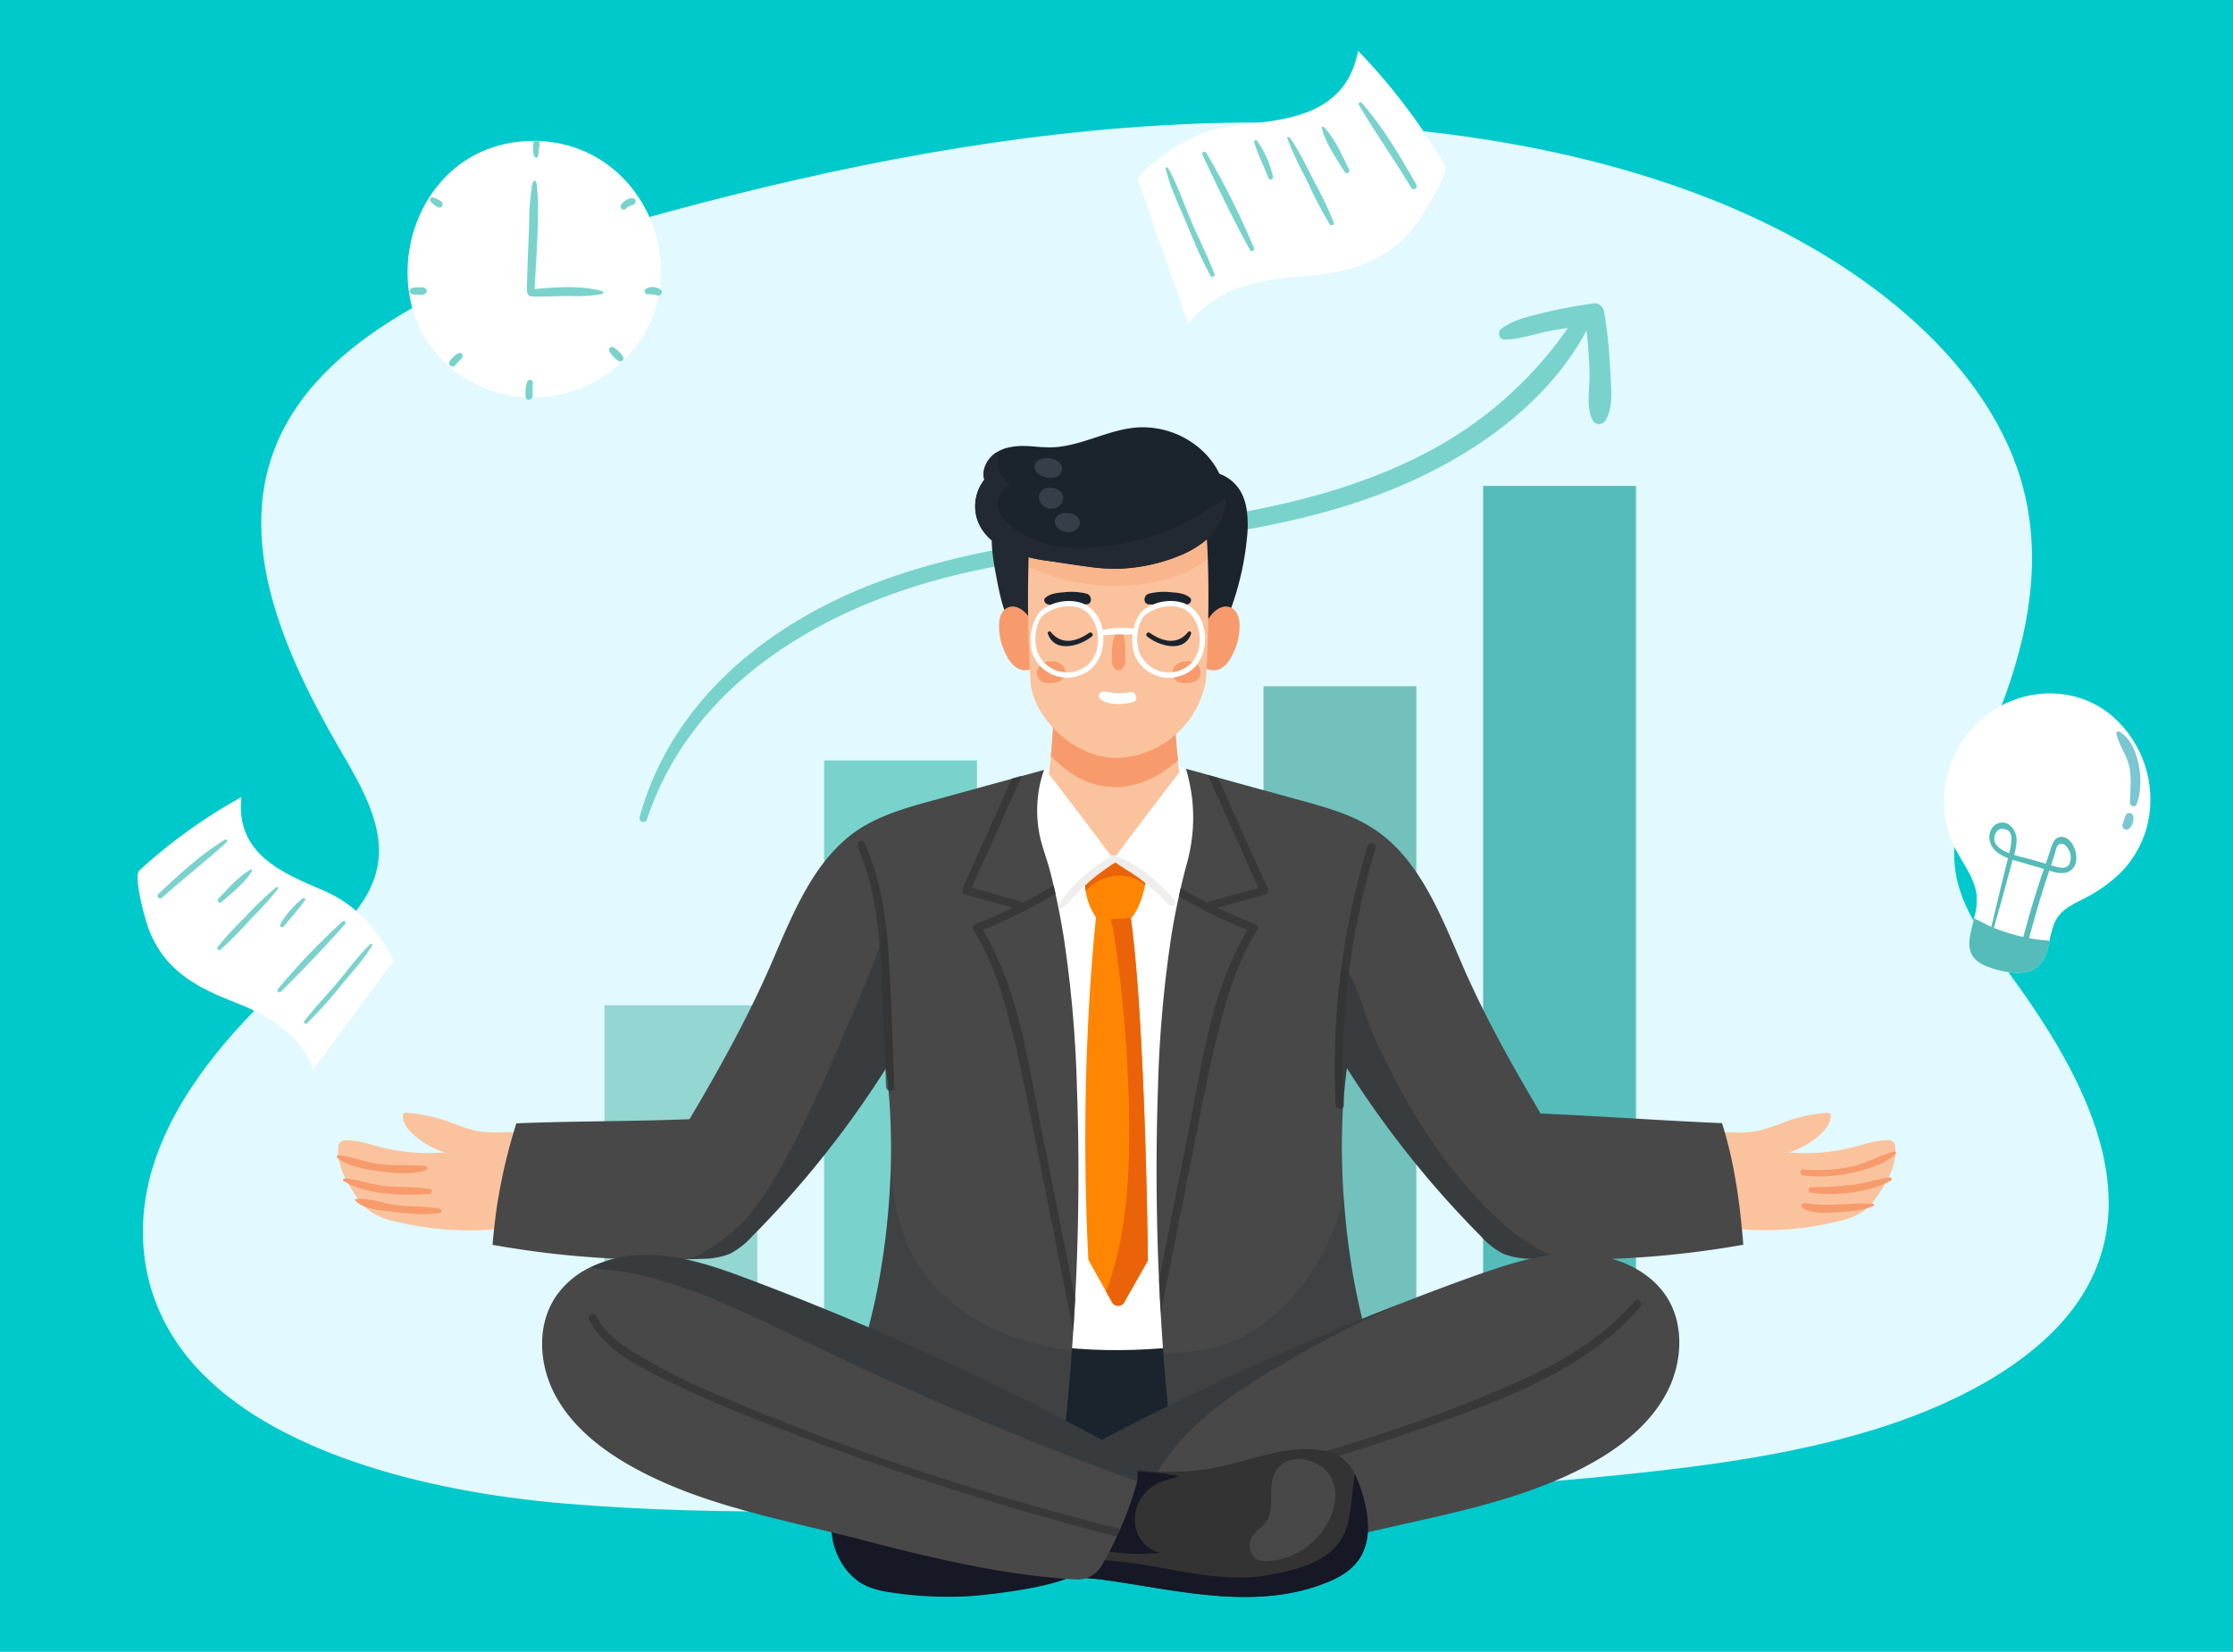 <svg xmlns="http://www.w3.org/2000/svg" viewBox="0 0 601.83 445.31"><defs><style>.cls-1{fill:#00c9cc;}.cls-2{fill:#e1f9ff;}.cls-3{fill:#94d6d1;}.cls-4{fill:#79d3cc;}.cls-5{fill:#72c1bd;}.cls-6{fill:#55bcb9;}.cls-7{fill:#fff;}.cls-8{fill:#7ac7d3;}.cls-9{fill:#fac39d;}.cls-10,.cls-22{fill:#f79b6d;}.cls-11,.cls-14{fill:#1b232d;}.cls-12{fill:#ff8602;}.cls-13{fill:#ea6309;}.cls-14{opacity:0.35;}.cls-15{fill:#484848;}.cls-16,.cls-20{fill:#333;}.cls-16{opacity:0.74;}.cls-17,.cls-18,.cls-21{fill:#222933;}.cls-17{opacity:0.37;}.cls-18{opacity:0.23;}.cls-19{fill:#161825;}.cls-22{opacity:0.36;}.cls-23{fill:#363e49;}.cls-24{fill:#efeeed;}</style></defs><g id="BACKGROUND"><rect class="cls-1" width="601.83" height="445.31"/></g><g id="OBJECTS"><path class="cls-2" d="M151.85,405.3C113.1,402,73,390.92,52.62,368.29c-14.44-16.05-17.08-36.16-11.16-54.54s19.81-35.18,36.4-50.24c9.77-8.88,20.9-17.79,23.62-28.71,2.8-11.23-3.83-22.43-10-33-16.89-29.17-30.87-62.45-12.17-91.1C97.14,83.41,139.67,68,180.48,57c45.26-12.23,92.65-21.69,141.27-23.63s98.76,4,140.68,20.84,74.76,45.3,83,77.9c5.33,21,.52,42.69-8,63.21-5.7,13.67-13.13,27.67-10,41.72,2,9.35,8.63,17.9,14.81,26.37,19.93,27.3,36.7,59.78,17.87,87.45-10.22,15-29.95,26.36-51.9,33.55S462,395,437.93,397.49c-50.94,5.3-102.25,6.31-153.62,8.17C240.7,407.23,195.25,409,151.85,405.3Z"/><rect class="cls-3" x="281.32" y="235" width="41.19" height="144"/><rect class="cls-4" x="222.12" y="205" width="41.19" height="174"/><rect class="cls-3" x="162.92" y="271" width="41.19" height="108"/><rect class="cls-5" x="340.53" y="185" width="41.19" height="194"/><rect class="cls-6" x="399.73" y="131" width="41.19" height="248"/><path class="cls-4" d="M433.94,99a128.42,128.42,0,0,0-1.64-15.16,2.7,2.7,0,0,0-2.57-2.09c-4.32.62-8.63,1.36-12.9,2.38-4,1-8.65,1.9-12.12,4.41-1.18.85-.79,2.94.75,3,3.77,0,7.6-1.36,11.29-2.13,1.94-.4,3.88-.74,5.83-1a105.71,105.71,0,0,1-38.35,33.72c-17.74,9.28-37.07,14-56.48,17.2-41.12,6.7-85,7.53-120.76,33.22-16.24,11.68-29,27.47-34.61,47.73a1,1,0,1,0,2,.59c13.06-39.27,52-59.12,87.64-66.87,40.94-8.9,84.08-7.21,122.69-26.34,16.84-8.34,33.5-21,42.9-38.56q.64,5.73.8,11.51c.09,4-1,8.89.75,12.56a2,2,0,0,0,3.62,0C435.08,109.44,434.11,103.24,433.94,99Z"/><path class="cls-7" d="M178.15,72.63A33.22,33.22,0,0,1,166.58,98.5a35.11,35.11,0,0,1-35,6.55C96.38,91.74,106.42,38,143.85,38,164.35,38,177.88,55,178.15,72.63Z"/><path class="cls-4" d="M162.34,78.49c-5.45-1.55-12.52-1.12-18.25-.56.26-5,.6-10,.78-15,.09-2.52.18-5.28.12-7.89,0-1.37-.09-2.74-.22-4.1a12.13,12.13,0,0,0-.15-1.43c-.13-.67-.39-1.16-.94-.45a5.21,5.21,0,0,0-.43,2,65,65,0,0,0-.64,9.66c-.24,5.89-.49,11.79-.62,17.68a1,1,0,0,0,.25.68.88.88,0,0,0,.91.82c3.41.13,6.86-.07,10.27-.1a39.65,39.65,0,0,0,8.92-.56A.42.42,0,0,0,162.34,78.49Z"/><path class="cls-4" d="M114.91,78.05c-.46-.64-1-.61-1.68-.59s-1.29,0-1.93.09a.92.92,0,0,0,0,1.83c.64.08,1.28.08,1.93.1s1.22,0,1.68-.59A.79.79,0,0,0,114.91,78.05Z"/><path class="cls-4" d="M178.14,78.17a3.6,3.6,0,0,0-4-.34c-.73.36-.35,1.49.41,1.5a12.06,12.06,0,0,1,1.47.07c.51.06,1,.23,1.49.25A.88.88,0,0,0,178.14,78.17Z"/><path class="cls-4" d="M144.69,37.75c-.85,0-1,.93-1,1.56a6.93,6.93,0,0,0,.25,2.76c.18.47,1,.61,1.11,0,.17-.88.16-1.78.32-2.67C145.47,38.83,145.58,37.76,144.69,37.75Z"/><path class="cls-4" d="M143.6,103.12a.77.77,0,0,0-1.5-.2,9.07,9.07,0,0,0-.39,4.2c.16,1.09,1.75.74,1.82-.25,0-.62,0-1.25,0-1.88S143.62,103.74,143.6,103.12Z"/><path class="cls-4" d="M119,54.42a3.18,3.18,0,0,0-1.14-.73,4.09,4.09,0,0,0-1.22-.46c-.47-.07-1,.4-.68.89a4.24,4.24,0,0,0,.93,1,3.8,3.8,0,0,0,1.26.8A.88.88,0,0,0,119,54.42Z"/><path class="cls-4" d="M170.44,53.38a4,4,0,0,0-2.95,1.73.88.88,0,0,0,0,1.18.86.86,0,0,0,1.18,0,3.68,3.68,0,0,1,1-.73c.39-.2.83-.29,1.21-.51A.9.9,0,0,0,170.44,53.38Z"/><path class="cls-4" d="M123.71,95.17a3.77,3.77,0,0,0-1.44,1,5.28,5.28,0,0,0-1.12,1.29.92.92,0,0,0,1.43,1.11c.35-.35.64-.75,1-1.12a6.12,6.12,0,0,0,1-1.13A.78.78,0,0,0,123.71,95.17Z"/><path class="cls-4" d="M168,96.43a4.09,4.09,0,0,0-1.14-1.59,8,8,0,0,0-1.51-1.2.81.81,0,0,0-1.1,1.1,8,8,0,0,0,1.19,1.52A3.87,3.87,0,0,0,167,97.4.8.8,0,0,0,168,96.43Z"/><path class="cls-7" d="M306.68,48.6c-.58-1.63,8.43-7.91,9.17-8.42a38.64,38.64,0,0,1,17.39-6.38c12.88-1.5,29.4-2.29,32.79-20.09A164.2,164.2,0,0,1,389.4,44.46c1.38,2.34-6.33,14.06-7.14,15.2-8.46,11.9-20,14-32.82,15-10.44.8-22.18,3.27-29.16,12.74Z"/><path class="cls-4" d="M327.32,73.94c-1.71-4.67-4-9.13-6-13.69-2.14-5-3.88-10.3-6.53-15a.33.33,0,0,0-.6.25c1.13,4.8,3.36,9.44,5.29,14,2.12,5,4.13,10.21,6.85,14.92C326.65,74.85,327.53,74.51,327.32,73.94Z"/><path class="cls-4" d="M338,66.94a213,213,0,0,0-12.9-25.77c-.38-.65-1.3-.08-1,.57,4,8.63,8.24,17.33,12.78,25.66C337.2,68,338.25,67.58,338,66.94Z"/><path class="cls-4" d="M343.08,47.54A27.37,27.37,0,0,0,338.84,38c-.28-.37-1-.18-.81.35,1,3.26,2.56,6.39,3.8,9.58A.65.65,0,0,0,343.08,47.54Z"/><path class="cls-4" d="M359.49,60a94.88,94.88,0,0,0-5.26-11c-2.05-4-4-8.24-6.59-11.9-.22-.3-.81-.13-.67.28a98.24,98.24,0,0,0,5.14,11,118.21,118.21,0,0,0,6.27,12.09C358.73,61,359.73,60.66,359.49,60Z"/><path class="cls-4" d="M363.59,45.66c-1.86-3.78-3.86-8.38-6.79-11.43a.33.33,0,0,0-.55.32c1.06,4.1,3.93,8.23,6.16,11.8A.68.68,0,0,0,363.59,45.66Z"/><path class="cls-4" d="M381.72,49.79c-4.28-7.59-9-15.56-14.75-22.11-.35-.4-1,.12-.73.57,4.42,7.6,9.6,14.78,14.09,22.35A.8.8,0,0,0,381.72,49.79Z"/><path class="cls-7" d="M105.8,259.4c.9-1.22-5-8.8-5.52-9.42a33.77,33.77,0,0,0-12.92-9.82c-10.39-4.57-24-9.49-22.29-25.27a144.17,144.17,0,0,0-27.49,19.74c-1.76,1.6,1.68,13.41,2.07,14.57,4,12.14,13.17,16.89,23.62,21,8.55,3.35,17.74,8.45,21.15,18.18Z"/><path class="cls-4" d="M82,275.3c2.63-3.46,5.71-6.61,8.53-9.93,3.08-3.62,5.9-7.62,9.34-10.9a.29.29,0,0,1,.44.36c-2.18,3.73-5.24,7-8,10.34a120.45,120.45,0,0,1-9.59,10.72C82.31,276.24,81.66,275.73,82,275.3Z"/><path class="cls-4" d="M74.86,266.69A185.69,185.69,0,0,1,92.3,248.43c.48-.45,1.1.26.68.74-5.54,6.2-11.37,12.38-17.32,18.2C75.24,267.78,74.46,267.16,74.86,266.69Z"/><path class="cls-4" d="M75.59,249.13a23.94,23.94,0,0,1,6-6.93c.33-.24.87.1.6.5-1.71,2.46-3.8,4.69-5.66,7C76.1,250.3,75.19,249.76,75.59,249.13Z"/><path class="cls-4" d="M58.64,255.33a84.06,84.06,0,0,1,7.23-7.87,83.82,83.82,0,0,1,8.59-8.27c.27-.2.71.1.48.41a85.87,85.87,0,0,1-7.13,7.9,104.81,104.81,0,0,1-8.36,8.5C59,256.37,58.26,255.83,58.64,255.33Z"/><path class="cls-4" d="M58.89,242.27c2.53-2.68,5.39-6,8.63-7.82a.29.29,0,0,1,.38.41c-1.94,3.17-5.41,5.88-8.2,8.3A.6.6,0,0,1,58.89,242.27Z"/><path class="cls-4" d="M42.64,241.07c5.54-5.26,11.5-10.73,18-14.72.41-.25.81.35.47.66-5.66,5.23-11.84,9.91-17.56,15.1A.7.7,0,0,1,42.64,241.07Z"/><path class="cls-7" d="M571.58,235.22a39.42,39.42,0,0,1-10.15,7.13c-3.32,1.75-6.31,3-7.85,6.8a26.23,26.23,0,0,0-1.19,4.41c-.57,2.7-1.21,5.36-3.43,7.16-3.33,2.68-9.52,1.25-13.07,0-7.17-2.61-5.22-7.71-3.87-13.1a17.32,17.32,0,0,0,.68-6.62c-.8-5.45-5.19-10-7.07-15.22a29.27,29.27,0,0,1,10.92-33.84c9.88-6.81,23.19-6.8,32.4.82a29.78,29.78,0,0,1,10,28.8A27.91,27.91,0,0,1,571.58,235.22Z"/><path class="cls-6" d="M549,260.72c-3.33,2.68-9.52,1.25-13.07,0-7.17-2.61-5.22-7.71-3.87-13.1,1.56.62,3.09,1.56,4.24,2.06a48.6,48.6,0,0,0,16.13,3.92C551.82,256.26,551.18,258.92,549,260.72Z"/><path class="cls-6" d="M554.69,225.79c-1.46.58-1.88,2.87-2.33,4.13-.35,1-.69,2-1,2.92l-3.77-1.09c-1-.3-2.9-.68-4.77-1.29a13.11,13.11,0,0,0,.69-4.23c-.11-2.37-2-5.06-4.65-4.38-2.23.56-3.14,3.15-2.5,5.17.73,2.31,2.72,3.52,4.86,4.33-.19.7-.38,1.4-.55,2.1-1.75,6.92-3.32,13.88-5.07,20.8a.33.33,0,0,0,.63.16c1.32-5,2.76-9.88,4.11-14.83.67-2.47,1.33-5,2-7.42l.11-.38c.51.17,1,.32,1.52.47l6.9,2q-.62,1.77-1.2,3.57c-1.91,5.84-3.6,11.75-5.11,17.71a.8.8,0,0,0,1.55.38q2.58-10.31,5.92-20.38c.1-.29.19-.57.29-.85a8.45,8.45,0,0,0,4.36.61C562.26,234,558.9,224.13,554.69,225.79Zm-17.16-.14c.35-2,1.8-2.72,3.57-1.81,1.41.72,1,3.29.78,4.53-.09.55-.21,1.1-.35,1.65C539.16,229.09,537.15,227.73,537.53,225.65Zm20.3,7.06c-.81,2-3.43,1-4.8.63l-.26-.08c.34-1,.68-2,1-3s.41-2.55,1.54-2.76,1.73.7,2.28,1.66A4.23,4.23,0,0,1,557.83,232.71Z"/><path class="cls-8" d="M571.16,197.23a.52.52,0,0,0-.76.58c.64,3,2.66,5.49,3.38,8.51.84,3.47.31,6.61.27,10.08,0,.88,1.38,1.38,1.76.48C578.08,211.55,576.75,200.32,571.16,197.23Z"/><path class="cls-8" d="M574.94,220a1.08,1.08,0,0,0-2-.26,7.46,7.46,0,0,0-.49,1.37,8.8,8.8,0,0,0-.4,1.26,1.06,1.06,0,0,0,1.76,1,2.91,2.91,0,0,0,1-1.54A3.16,3.16,0,0,0,574.94,220Z"/><path class="cls-9" d="M135.45,305.26a33.68,33.68,0,0,1-7.24-.41A53.76,53.76,0,0,1,121,302.4,43.81,43.81,0,0,0,109.65,300a1,1,0,0,0-.85.17,1,1,0,0,0-.22.77c.08,2,1.51,3.74,3,5.07a23.44,23.44,0,0,0,8.26,4.67,52.46,52.46,0,0,1-17.69-1.54c-2.86-.76-5.71-1.76-8.66-1.72a2.36,2.36,0,0,0-2,.75,2.19,2.19,0,0,0-.31,1.1c-.41,4.35,1.74,8.52,4.13,12.17a18.76,18.76,0,0,0,4.28,5,18.93,18.93,0,0,0,6.89,2.83,83.49,83.49,0,0,0,38.85.23,9.1,9.1,0,0,0,3.37-1.3c1.62-1.17,2.36-3.2,2.83-5.14a32.27,32.27,0,0,0,.83-9c-.11-2.22-.14-5.57-1.5-7.48s-3.46-1.43-5.39-1.4Z"/><path class="cls-10" d="M118.59,325.89c-3.77-.83-7.77-.55-11.6-1-3.57-.39-7.64-2.12-11.18-1.63-.17,0-.2.27-.1.38,2.39,2.42,6.71,2.6,9.94,3,4.17.53,8.77,1.06,12.94.37C119.18,327,119.15,326,118.59,325.89Z"/><path class="cls-10" d="M115.91,320.51c-3.78-.6-7.65-.42-11.45-.71-4-.3-7.67-1.81-11.59-2.11-.42,0-.54.56-.21.76,6.29,3.71,16,3.91,23.06,3.44C116.45,321.84,116.74,320.64,115.91,320.51Z"/><path class="cls-10" d="M114.51,314.31c-4.32-.4-8.59.09-12.92-.59-3.52-.54-6.91-2-10.44-2.27-.44,0-.48.54-.2.75,3.15,2.39,7.74,3.06,11.56,3.58s8.37.92,12.17-.25A.62.62,0,0,0,114.51,314.31Z"/><path class="cls-9" d="M510.82,310.43c0,.26,0,.53,0,.79a17.11,17.11,0,0,1-1.84,6.25c-.26.53-.54,1-.82,1.55-.47.82-1,1.63-1.48,2.41a27.22,27.22,0,0,1-2.27,3.06,10.37,10.37,0,0,1-1.18,1.21,9.3,9.3,0,0,1-.83.7,19,19,0,0,1-6.9,2.82,81.07,81.07,0,0,1-13,2.13,83.14,83.14,0,0,1-25.79-1.89,9.1,9.1,0,0,1-3.37-1.3c-1.62-1.17-2.36-3.2-2.83-5.14a31.86,31.86,0,0,1-.83-9c0-.08,0-.14,0-.22.1-2.22.18-5.42,1.49-7.27a4,4,0,0,1,3.6-1.45h0c.6,0,1.2,0,1.78.05l6.13.09,3.93.06a33.14,33.14,0,0,0,7.25-.42,55.59,55.59,0,0,0,7.25-2.43A44.18,44.18,0,0,1,492.35,300a1.09,1.09,0,0,1,.85.18,1,1,0,0,1,.22.77c-.08,2-1.5,3.74-3,5.07a23.44,23.44,0,0,1-8.26,4.67,52.23,52.23,0,0,0,17.69-1.54c2.85-.75,5.71-1.76,8.66-1.72a1.83,1.83,0,0,1,2.29,1.84C510.8,309.65,510.82,310,510.82,310.43Z"/><path class="cls-10" d="M510.54,310.4c-3.91,1-7.42,3.17-11.42,4.08a45.14,45.14,0,0,1-13.12.78c-1.06-.07-1,1.5,0,1.63a39.68,39.68,0,0,0,13.56-.83c3.78-.87,8.53-2.2,11.38-5A.42.42,0,0,0,510.54,310.4Z"/><path class="cls-10" d="M509.33,317.41c-3.15.43-6.19,1.41-9.34,1.91a105.92,105.92,0,0,1-11.81.74.76.76,0,0,0,0,1.52c6.55.86,15.54-.06,21.39-3.27C510,318.09,509.82,317.35,509.33,317.41Z"/><path class="cls-10" d="M504.79,324.51c-6.25-.31-12.1.86-18.36-.17a.75.75,0,0,0-.57,1.36c2.43,1.53,5.57,1.3,8.35,1.17,3.53-.16,7.35-.42,10.67-1.72A.33.33,0,0,0,504.79,324.51Z"/><path class="cls-7" d="M224.07,236.38c-7.09,6.7-11.09,16.27-14,25.46-2.38,7.53-4.11,15.25-6.19,22.86-1.25,4.54-1.84,9.28-3.6,13.68-4.18,10.47-14.82,12-25,11.73-9.2-.27-18.32-1.35-27.53-1.5-1.25,0-2.6-.09-3.95-.05.16,7.89.47,15.77-.23,23.64,3.06.31,6.14.44,9.21.49,13.07.23,26-1.55,39-.3,6,.58,8.4-.17,12.45-4.74,3.2-3.6,5.8-7.67,8.68-11.52a44,44,0,0,0,8.1-16.66c1.6-6.34,3-12.47,5.83-18.42a5.58,5.58,0,0,1,2.55-2.74C227.55,264.35,225.54,250.38,224.07,236.38Z"/><path class="cls-7" d="M459,310.16a77.94,77.94,0,0,1-14.49.26c-7.73-.52-16.05-1.06-23.61-2.8-22.82-5.25-29-36.74-34.63-55.47-1.77-5.86-4.09-11.65-8.46-16.09s-10-7.19-15.33-9.89c-5.7-2.88-11.76-6-18-7.53-6.55-1.64-12.23-2.26-17.71-6.55a5.25,5.25,0,0,1-2.14-3.43l-5-1.36L303.85,203c0-.53,0-1.06,0-1.6l-2.9.8-2.91-.8,0,1.6-16.57,4.56-3.28.91a6.32,6.32,0,0,1-4.11,7.82c-7.21,2.42-14.37,5-21.57,7.4-1.19,28.14-1.6,56.32-.81,84.47.71,25.67,3.47,51.55,1,77.16,7.67,2.15,15.47,3.69,23.31,5.09l1.51-.14c10.26-.89,20.3-1.53,30.61-1.55,2.39,0,4.92,0,7.53,0,4.12-.7,8.21-1.57,12.27-2.67,12.27-3.33,23.72-8.6,34.88-14.52-6.82-9.67-8.25-25.08-8.84-35.12-1-17.79-.19-37,4.17-54.33,1.1-4.38,7.38-6.35,10.5-2.77,11.57,13.26,15,31.33,25.27,45.39,5.36,7.31,12.19,11,21.36,10.64,11.57-.51,22.59-5.07,34.12-6.15a5.36,5.36,0,0,1,4.06,1.11c3.28-.5,6.53-1.16,9.78-1.81C461.5,322.59,459.61,316.29,459,310.16Z"/><path class="cls-11" d="M246.85,351.06c18.66,10.29,38.81,13.47,58.69,12.84s39.63-4.95,59.3-9.26c-25.63,31.19-61.1,43.39-93.25,32.09-8.91-3.13-17.74-8.12-24.67-17.06-3.47-4.48-6.54-10.37-6.89-17.21"/><path class="cls-12" d="M309.37,339.83,303,351.08a1.88,1.88,0,0,1-3.27,0l-1.62-2.89-4.78-8.57c-2.92-57.95,2.91-99.49,2.91-99.49h7.3c.25,1.16.49,2.45.73,3.85C308.72,271,309.37,339.83,309.37,339.83Z"/><path class="cls-13" d="M309.37,339.83,303,351.08a1.88,1.88,0,0,1-3.27,0l-1.62-2.89c5.29-14,6.32-29.67,6.21-44.79q-.12-17.64-2-35.2-.9-8.61-2.22-17.2c-.28-1.73-1.78-5.6-.36-7,.9-.88,2.86-.56,4.49,0C308.72,271,309.37,339.83,309.37,339.83Z"/><path class="cls-14" d="M423.47,337.92c-4.86,1.32-12.16,1.85-14.69,2.5q-3,.78-6,1.67C409.54,339.84,416.43,338.05,423.47,337.92Z"/><path class="cls-15" d="M289.77,350.17c-.15,2.88-.31,5.76-.51,8.63-.11,1.77-.24,3.54-.37,5.31q-1.12,15.5-3,30.92c-18.67-.88-35.24-3.4-41.71-7.58a37.82,37.82,0,0,1-14.29-16.74c6.17-15.4,9.63-36.43,10.19-56,.09-3.31.1-6.6,0-9.8a146.88,146.88,0,0,0-1.26-16.65c0-.1,0-.2,0-.3a267.65,267.65,0,0,1-36.1,45.33,21.44,21.44,0,0,1-6.05,4.73,20.52,20.52,0,0,1-7.42,1.33c-1,.05-2.07.09-3.13.12a255.9,255.9,0,0,1-53.37-3.88c.24-3,.6-6.07,1-9.15a147.34,147.34,0,0,1,5.42-23.6c14.77-.63,31.91-.5,46.68-1.13,8-13.52,15.81-27.55,22.06-42,5.76-13.36,11.43-27.92,23.23-35.92,6-4,13-6,19.89-7.89l18.68-5.13,3-.82,1.69-.47,1-.28,6-1.64a30.51,30.51,0,0,0-1.61,6.82,33.61,33.61,0,0,0,.43,10.87c.78,3.53,2.13,6.9,3,10.4.26,1,.51,2.07.75,3.1.18.75.36,1.5.51,2.25.82,3.69,1.52,7.41,2.13,11.14a328.71,328.71,0,0,1,3.65,41.21Q291.27,321.75,289.77,350.17Z"/><path class="cls-15" d="M469.84,335.56a260.44,260.44,0,0,1-48.34,4c-3,0-6-.1-8.89-.23a20.56,20.56,0,0,1-7.42-1.33,21.17,21.17,0,0,1-6.05-4.73A267.65,267.65,0,0,1,363,287.93a147.52,147.52,0,0,0-1.25,15.57c-.19,6.16-.05,12.64.38,19.16,1.17,17.17,4.46,34.72,9.8,48-.53,1.17-1.1,2.31-1.71,3.4a37.48,37.48,0,0,1-12.58,13.34c-6.41,4.14-22.7,6.65-41.13,7.54q-.18-1.38-.33-2.76-1.62-13.73-2.65-27.51c-.26-3.62-.5-7.23-.71-10.85q-.27-4.44-.46-8.89-1.14-25.8-.27-51.67a328.71,328.71,0,0,1,3.65-41.21c.57-3.51,1.22-7,2-10.47.15-.75.32-1.5.5-2.25q.72-3.16,1.57-6.3a45.94,45.94,0,0,0,1.5-17.61,51.29,51.29,0,0,0-1.43-7.35c-.08-.26-.16-.54-.26-.83l5.94,1.64,2.36.66.37.1,3.59,1,18.88,5.19c6.9,1.9,13.93,3.85,19.89,7.89,11.83,8,17.49,22.56,23.26,35.92,6.22,14.46,13.35,27,21.3,40.55,14.78.63,34.1,2,48.89,2.59C467.43,313.12,469,324.73,469.84,335.56Z"/><path class="cls-16" d="M289.78,350.17q-.24,4.32-.52,8.63l-10.38-52.29c-2-10-3.93-20-6.42-29.83-2.3-9.07-5.1-18-10.13-26a1.12,1.12,0,0,1,.65-1.61q5.1-2,10-4.39l-12.85-3.57a1.12,1.12,0,0,1-.66-1.61l8.85-19.77q2.07-4.6,4.13-9.22c.09-.22.19-.42.28-.63l1.69-.47,1-.28-4.07,9.07q-4.72,10.58-9.46,21.14L275,243a1,1,0,0,1,.57.4q4.29-2.19,8.41-4.69.27,1.13.51,2.25a142.7,142.7,0,0,1-19.63,9.72c9.64,15.94,12.26,35.89,15.83,53.84Q285.24,327.34,289.78,350.17Z"/><path class="cls-17" d="M241,293.05a1,1,0,0,1-1.54.95c-.18-2-.39-3.91-.65-5.77,0-.1,0-.2,0-.3l-.16.24a267.28,267.28,0,0,1-35.94,45.09,21.3,21.3,0,0,1-6.05,4.73,20.52,20.52,0,0,1-7.42,1.33c-1,.05-2.07.08-3.12.12a51.07,51.07,0,0,0,14.57-10.5,63.44,63.44,0,0,0,8.07-11.28c7.14-12.06,12.7-25,18.24-37.84,2.47-5.76,4.95-11.5,7.27-17.31,1-2.47,1.94-4.95,2.85-7.44.14-.38.28-.75.41-1.12.3-.83.71-2.84,1.21-4.68q.48,4,.73,8C240.25,269.16,240.54,281.12,241,293.05Z"/><path class="cls-16" d="M241,293.05a1.1,1.1,0,0,1-2.19,0c-.06-1.63-.13-3.25-.19-4.88-.37-9.44-.7-18.89-1.21-28.34-.09-1.59-.19-3.18-.32-4.76-.72-9.16-2.19-18.24-5.92-26.72-.57-1.27,1.32-2.38,1.89-1.1a77,77,0,0,1,5.65,22q.48,4,.73,8C240.25,269.16,240.54,281.12,241,293.05Z"/><path class="cls-17" d="M421.5,339.55c-3,0-6-.1-8.89-.23A20.43,20.43,0,0,1,405.2,338a21.07,21.07,0,0,1-6.06-4.73,266.6,266.6,0,0,1-36.09-45.33c-.38,2.73-.68,5.6-.9,8.58,0,.63-.09,1.28-.13,1.93h0a1.14,1.14,0,0,1-2-.66,204.42,204.42,0,0,1,1.48-36.7,2.46,2.46,0,0,1,.89.19,2.91,2.91,0,0,1,1.15,1.12c2.43,3.53,5.32,13.9,6.44,16.34,5.4,11.75,11.56,23.21,19.27,33.62A115.9,115.9,0,0,0,404,328.85a51.29,51.29,0,0,0,11.85,8.5A37.56,37.56,0,0,0,421.5,339.55Z"/><path class="cls-16" d="M370.75,228.65a202.47,202.47,0,0,0-8.6,67.86c0,.42,0,.85.06,1.28a1,1,0,0,1-.19.65h0a1.14,1.14,0,0,1-2-.66,204.8,204.8,0,0,1,8.61-69.72C369.05,226.73,371.16,227.3,370.75,228.65Z"/><path class="cls-18" d="M288.89,364.11q-1.12,15.5-3,30.92c-18.67-.88-35.24-3.4-41.71-7.58a37.82,37.82,0,0,1-14.29-16.74c6.17-15.4,9.63-36.43,10.19-56,.73,8.31,2.08,16.57,6,23.89,5.25,9.93,14.79,17.14,25.26,21.21A75,75,0,0,0,288.89,364.11Z"/><path class="cls-18" d="M372,370.71c-.53,1.17-1.1,2.31-1.71,3.4a142.33,142.33,0,0,1-20.88,9.49c-10.71,4.06-21.8,7.72-33.16,8.63q-1.62-13.73-2.65-27.51c6.36-.05,12.69-.64,18.53-3a39.7,39.7,0,0,0,8.46-4.89,54.55,54.55,0,0,0,13.72-15.08,66.2,66.2,0,0,0,7.27-16.52c.25-.84.45-1.69.62-2.55C363.34,339.83,366.63,357.38,372,370.71Z"/><path class="cls-19" d="M240,429.28a24.69,24.69,0,0,1-6.07-1.53c-4.71-2-8-6.62-9.3-11.59a28.11,28.11,0,0,1,.87-15.17,6.48,6.48,0,0,1,1.08-2.28,6.14,6.14,0,0,1,3.32-1.78c5.9-1.5,12.11-.33,18,1a123,123,0,0,1,17.22,4.77,72.48,72.48,0,0,1,14.5,7.44c3.35,2.23,11.2,6.76,12.63,10.7,2.31,6.34-26.82,9.25-31.45,9.49A102.43,102.43,0,0,1,240,429.28Z"/><path class="cls-15" d="M448.79,376.22c-4.64,8.28-12.59,14.36-21.06,18.9-19,10.18-40.87,13.51-61.88,18.65-20.63,5-41.6,12-62.64,9.19-.93-1.53-1.83-3-2.66-4.57a90.77,90.77,0,0,1-10.09-26.72,769.88,769.88,0,0,1,87.13-40.29q9.63-3.76,19.35-7.25c1.95-.7,3.9-1.39,5.88-2,6.72-2.25,13.61-4,20.65-4.17h1c9.46,0,19.4,3.67,24.56,11.41S453.45,368,448.79,376.22Z"/><path class="cls-14" d="M290.46,391.67a769.88,769.88,0,0,1,87.13-40.29c-3.19,1.38-6.34,2.85-9.46,4.36-7.41,3.59-14.65,7.49-21.77,11.6-8.89,5.14-17.69,10.66-25,17.83S308.06,401.32,306,411.39c-.52,2.58-1.12,5.66-3.54,6.67a5.13,5.13,0,0,1-1.95.33A90.77,90.77,0,0,1,290.46,391.67Z"/><path class="cls-16" d="M440.52,350.81c-7.77,9-17.87,15.33-28.56,20.37a348.52,348.52,0,0,1-35.6,14A486.59,486.59,0,0,1,300,404.53c-1.38.24-.8,2.35.59,2.12a486.51,486.51,0,0,0,78.9-20.28c21.94-7.67,46.91-15.84,62.54-34C443,351.3,441.45,349.74,440.52,350.81Z"/><path class="cls-20" d="M366.11,420.59c-2.6,3.64-6.95,5.57-11.19,7-18.92,6.4-39.35.68-58.32-1.8-4.12-.54-9.83-.36-12.82-2.67-1.5-1.15-2.32-2.92-1.92-5.71a100.29,100.29,0,0,1,7.21-24.31,2,2,0,0,1,.85-1.15,2.15,2.15,0,0,1,1.67.19,64,64,0,0,0,37.23,3.26c9-1.93,18-5.85,27.11-4.44a13,13,0,0,1,5.62,2,11.87,11.87,0,0,1,3.63,4.51,28.74,28.74,0,0,1,1.56,3.83C368.87,407.67,370,415.17,366.11,420.59Z"/><path class="cls-19" d="M366.11,420.59c-2.6,3.64-6.95,5.57-11.19,7-18.92,6.4-39.35.68-58.32-1.8-4.12-.54-9.83-.36-12.82-2.67a7.82,7.82,0,0,1,2.58-2.11c3.34-1.51,10.12-.47,13.68-.2,5.49.44,10.89,1.49,16.29,2.46,8.73,1.57,17.72,2.94,26.42,1.21s17.17-4.13,20.15-12.49c1.31-3.66,1.49-10.67,2.28-14.48a28.74,28.74,0,0,1,1.56,3.83C368.87,407.67,370,415.17,366.11,420.59Z"/><path class="cls-15" d="M359,398.67c1.41,3.06,1,6.69-.18,9.83a19.9,19.9,0,0,1-17.08,12.34,6,6,0,0,1-2.66-.32c-2.4-1-2.87-4.56-1.33-6.66.94-1.28,2.38-2.11,3.33-3.37,2.84-3.76.37-9.51,2.6-13.66C346.88,390.83,356.51,393.3,359,398.67Z"/><path class="cls-19" d="M309,402.08a10.92,10.92,0,0,0-3,9.4,9.15,9.15,0,0,0,6.58,7.13,54.14,54.14,0,0,1-18.38-1.27,165.53,165.53,0,0,1,8-20.27c.53-1.11,14.31.2,15.4,1C314.36,399,311.45,399.52,309,402.08Z"/><path class="cls-15" d="M306.48,399.28a7.08,7.08,0,0,1-.17.77,94.35,94.35,0,0,1-4.39,12.17c-.29.66-.6,1.32-.91,2-1.23,2.65-2.59,5.25-4.07,7.82a7.54,7.54,0,0,1-7,3.75c-18.9-1-38.88-5.75-57.88-10.72-20.93-5.45-42.75-9.12-61.58-19.6-8.4-4.67-16.25-10.87-20.77-19.22s-5.16-19.11.22-26.91a23.43,23.43,0,0,1,9.29-7.75,34.57,34.57,0,0,1,15.43-3.28c9.46.12,18.57,3.33,27.41,6.66A772.73,772.73,0,0,1,302.7,391.29,7.6,7.6,0,0,1,306.48,399.28Z"/><path class="cls-16" d="M301.92,412.22c-.29.66-.6,1.32-.91,2q-8.34-2.13-16.61-4.44-35.06-9.79-69.11-22.71c-10.7-4.05-21.45-8.17-31.77-13.12-8.63-4.14-20.2-9.11-24.73-18.15-.63-1.26,1.27-2.37,1.9-1.11,2.92,5.85,8.91,9.24,14.4,12.38a169.81,169.81,0,0,0,16.9,8.34C227.35,390.74,264.45,402.73,301.92,412.22Z"/><path class="cls-14" d="M306.48,399.28c-3.59-1.18-7.14-2.49-10.67-3.84q-40.59-15.35-79.72-34.24c-6.74-3.26-13.48-6.57-20.35-9.54a144.66,144.66,0,0,0-18.81-6.82,93,93,0,0,0-9.5-2.11c-2.6-.42-5.65-.29-8.18-1.16a34.57,34.57,0,0,1,15.43-3.28c9.46.12,18.57,3.33,27.41,6.66A772.73,772.73,0,0,1,302.7,391.29,7.6,7.6,0,0,1,306.48,399.28Z"/><path class="cls-9" d="M318.86,215.3l-18.61,16.06L281.64,215.3a112.44,112.44,0,0,0,1.59-11.49c0-.12,0-.24,0-.36.82-8.74,1.09-18.2,1.19-23.66,0-.66,0-1.25,0-1.78,0-1.8,0-2.85,0-2.85l1.76-.08,2.16-.1,29-1.28c-1.53,8.23-1,19.6-.2,28.37.1,1,.2,2,.3,3C318.17,211.08,318.86,215.3,318.86,215.3Z"/><path class="cls-10" d="M317.53,205c-1.06.89-2.17,1.74-3.31,2.53a25.24,25.24,0,0,1-11.8,4.63,21.91,21.91,0,0,1-14.16-4,32.73,32.73,0,0,1-5-4.35c0-.12,0-.24,0-.36.82-8.74,1.09-18.2,1.19-23.66,0-.66,0-1.25,0-1.78a33.72,33.72,0,0,1,1.79-2.93l2.16-.1,29-1.28c-1.53,8.23-1,19.6-.2,28.37C317.33,203.09,317.43,204.08,317.53,205Z"/><path class="cls-21" d="M268.37,154.64c1.2,6.56,2.59,13.51,7.16,18.36a2.45,2.45,0,0,0,1,.72c1.34.39,2.22-1.36,2.43-2.74a66.06,66.06,0,0,0,.16-13.34c-.25-4.7-.51-18.23-7.15-19.22C264.89,137.37,267.8,151.5,268.37,154.64Z"/><path class="cls-11" d="M336.08,145a77.7,77.7,0,0,1-9.41,30.23c-.58,1.06-1.63,2.27-2.76,1.84-.75-.29-1.06-1.17-1.26-1.95a110.25,110.25,0,0,1-3.61-25.8c0-1.94,0-3.89,0-5.84v-.06c.16-4.85.75-11.07,4.51-14.63a4.88,4.88,0,0,1,5.09-1.06,10.88,10.88,0,0,1,5.95,5.15A15,15,0,0,1,336,137.4,30.12,30.12,0,0,1,336.08,145Z"/><path class="cls-10" d="M326.57,165.64c1.13-1.32,2.94-2.53,4.73-2s2.55,2.29,2.73,3.91a16.43,16.43,0,0,1-2,9.19,7.91,7.91,0,0,1-2.67,3.27,4.1,4.1,0,0,1-4.3.16,4.24,4.24,0,0,1-1.49-3.07A14,14,0,0,1,326.57,165.64Z"/><path class="cls-10" d="M276.77,165.64c-1.13-1.32-2.94-2.53-4.74-2s-2.54,2.29-2.72,3.91a16.43,16.43,0,0,0,2,9.19A7.83,7.83,0,0,0,274,180a4.1,4.1,0,0,0,4.3.16,4.24,4.24,0,0,0,1.49-3.07A14,14,0,0,0,276.77,165.64Z"/><path class="cls-9" d="M325,183.59a30.8,30.8,0,0,1-1,3.76,25.2,25.2,0,0,1-20.52,16.78c-12.52,1.78-25.1-10.14-25.75-20.54,0,0-1-15.75-.55-30.7,0-2,.13-4,.24-5.88.09-1.46.19-2.9.31-4.28,0,0,4.23-6.71,23.65-5.34,12.26-.87,18.47,1.49,21.39,3.34a7.62,7.62,0,0,1,2.27,2c.23,2.49.38,5.12.48,7.81C326.12,166.14,325,183.59,325,183.59Z"/><path class="cls-11" d="M293.58,170.59c-3.47,2.41-7.43,3.43-10.4-.24-.29-.36-.91,0-.77.45,1.78,5.4,8.75,3.38,11.91.74C294.84,171.1,294.15,170.2,293.58,170.59Z"/><path class="cls-11" d="M309.86,170.59c3.47,2.41,7.43,3.43,10.4-.24.29-.36.91,0,.77.45-1.78,5.4-8.74,3.38-11.9.74C308.6,171.1,309.29,170.2,309.86,170.59Z"/><path class="cls-11" d="M293,160.09a16.8,16.8,0,0,0-6.24-.42c-1.75.13-3.61.29-5,1.46-.66.55-.2,1.45.45,1.72,1.62.65,3.6.26,5.31.19a52.32,52.32,0,0,0,5.46-.14C294.51,162.69,294.2,160.49,293,160.09Z"/><path class="cls-11" d="M309.48,160.09a16.73,16.73,0,0,1,6.23-.42c1.76.13,3.62.29,5,1.46.65.55.19,1.45-.45,1.72-1.62.65-3.6.26-5.32.19a52.13,52.13,0,0,1-5.45-.14C308,162.69,308.26,160.49,309.48,160.09Z"/><path class="cls-10" d="M303.24,176.16a16.36,16.36,0,0,0-.33-4.64c-.31-1-2-1.43-2.44-.32a12.52,12.52,0,0,0-.76,4.67c0,1.54-.36,3.25.8,4.43a1.42,1.42,0,0,0,2,0C303.57,179.08,303.25,177.69,303.24,176.16Z"/><path class="cls-7" d="M304.5,186.61a15.79,15.79,0,0,1-3.7.25c-1.17-.06-2.32-.4-3.49-.41a1.17,1.17,0,0,0-.58,2.17c2.29,1.57,5.95,1.34,8.52.69C307,188.87,306.26,186.29,304.5,186.61Z"/><path class="cls-10" d="M286.16,179.2a4.29,4.29,0,0,0-3.49-.88l-.24.05-.22,0-.25.08a3.87,3.87,0,0,0-1.77,1.12,2.67,2.67,0,0,0,1.24,4.41,6.65,6.65,0,0,0,4.25-.33A2.73,2.73,0,0,0,286.16,179.2Z"/><path class="cls-10" d="M322.65,179.2a4.29,4.29,0,0,0-3.49-.88l-.24.05-.21,0-.26.08a4,4,0,0,0-1.77,1.12,2.68,2.68,0,0,0,1.24,4.41,6.65,6.65,0,0,0,4.25-.33A2.72,2.72,0,0,0,322.65,179.2Z"/><path class="cls-7" d="M320.44,163.28c-2.88-1.81-7.64-1.63-10.86.28-2.12.88-3.47,3.29-4.07,5.93a16.25,16.25,0,0,0-4.35-.17,18.19,18.19,0,0,0-4,.49,9.66,9.66,0,0,0-4.12-6.53c-2.88-1.81-7.64-1.63-10.86.28-4.23,1.75-5.38,9.6-3.69,13.21a10,10,0,0,0,15.46,3.66c2.53-2.13,3.67-5.77,3.39-9.26,1.39,0,2.81-.13,4.2-.15s2.5.08,3.74,0a11.17,11.17,0,0,0,.63,5.78,10,10,0,0,0,15.46,3.66C326.19,176.36,326,166.77,320.44,163.28Zm-27.13,15.81a8.56,8.56,0,0,1-13.05-2c-1.65-2.67-1.63-7.67.39-10.71,2.93-3,8.82-4,11.94-1.61C296.7,168,297.13,175.54,293.31,179.09Zm27.42,0a8.56,8.56,0,0,1-13.05-2c-1.65-2.67-1.63-7.67.39-10.71,2.93-3,8.82-4,11.94-1.61C324.12,168,324.55,175.54,320.73,179.09Z"/><path class="cls-22" d="M325.5,150.54c-3.78,3.24-8.81,5.18-13.76,6.23a55.54,55.54,0,0,1-33.54-3.46c-.33-.15-.7-.28-1-.42,0-2,.13-4,.24-5.88l0,0a12.59,12.59,0,0,1,5.56-1.05c11.69-.39,23.65,0,34.78-3.58,1.66-.54,3.31-1.16,5-1.63a7.62,7.62,0,0,1,2.27,2C325.25,145.22,325.4,147.85,325.5,150.54Z"/><path class="cls-11" d="M330.32,134.13a13.65,13.65,0,0,1,0,1.43,13.18,13.18,0,0,1-.93,4.14c-1.73,4.35-5.67,7.47-10.33,9.61a47.69,47.69,0,0,1-17.41,4,50.05,50.05,0,0,1-8.2-.52c-1.87-.24-3.74-.53-5.61-.8l-4.41-.67A45.53,45.53,0,0,1,272,148.56c-3.59-1.55-6.88-4.19-8.36-7.82a11.59,11.59,0,0,1,1.66-11.41c-.79-2.67.72-5.59,3-7.2l.39-.24a10.19,10.19,0,0,1,2.58-1.12,18.79,18.79,0,0,1,5.94-.5c1.2.07,2.41.19,3.62.27.72,0,1.44.08,2.17.07,8-.06,15.37-4.75,23.36-5.36a23.6,23.6,0,0,1,18.6,7.16,21.56,21.56,0,0,1,1.83,2.2,18.71,18.71,0,0,1,1.84,3.11A16.19,16.19,0,0,1,330.32,134.13Z"/><path class="cls-21" d="M330.3,135.56a13.47,13.47,0,0,1-.93,4.14c-1.73,4.35-5.68,7.47-10.33,9.61a47.69,47.69,0,0,1-17.41,4,50.05,50.05,0,0,1-8.2-.52c-1.87-.24-3.74-.53-5.6-.8l-4.42-.67A45.2,45.2,0,0,1,272,148.56c-3.59-1.54-6.88-4.19-8.36-7.81a11.59,11.59,0,0,1,1.66-11.42c-.79-2.67.72-5.59,3-7.2,1,.53.66,2,.77,3.32a6.91,6.91,0,0,0,3.18,5.23,8.71,8.71,0,0,0-3.16,3.66c-1,3,1.36,6,3.89,7.89a27.12,27.12,0,0,0,10.05,4.63,38.52,38.52,0,0,0,10.72.72,66.64,66.64,0,0,0,36.52-13.45A13.64,13.64,0,0,1,330.3,135.56Z"/><path class="cls-23" d="M285.07,124.28a5.76,5.76,0,0,0-4.61-.53,2.23,2.23,0,0,0-1.59,1.84,2.29,2.29,0,0,0,1.06,2.21,6,6,0,0,0,1.95.86,4.86,4.86,0,0,0,2.62,0,2.41,2.41,0,0,0,1.72-2A2.44,2.44,0,0,0,285.07,124.28Z"/><path class="cls-23" d="M286.46,133.58a2.53,2.53,0,0,0-1.77-1.77c-.17,0-.13,0,0,0a3.19,3.19,0,0,0-1.42-.28h-.13a4,4,0,0,0-1.29.08,2.56,2.56,0,0,0-1.78,3.14,3.47,3.47,0,0,0,2.46,2.28,3.21,3.21,0,0,0,3.32-1A2.59,2.59,0,0,0,286.46,133.58Z"/><path class="cls-23" d="M290,139a4.15,4.15,0,0,0-1-.54,4.83,4.83,0,0,0-1.37-.12,4,4,0,0,0-2.29.45,2.13,2.13,0,0,0-1,2.34,3.41,3.41,0,0,0,2.57,2.21,4.3,4.3,0,0,0,1.71.1,3.32,3.32,0,0,0,1.81-1A2.22,2.22,0,0,0,290,139Z"/><path class="cls-12" d="M308.61,238.62c-.58,3.13-1.84,6.66-3.62,8.8,0,0-6.57.73-9.49,0a15.78,15.78,0,0,1-2.87-7.16,26.26,26.26,0,0,1,0-8.17s13.13-.73,15.32,0C309,232.46,309.2,235.33,308.61,238.62Z"/><path class="cls-13" d="M308.61,238.62a10.69,10.69,0,0,0-7.17-2.58,12.83,12.83,0,0,0-7.05,2.53c-.42.3-1.05,1-1.76,1.69a26.26,26.26,0,0,1,0-8.17s13.13-.73,15.32,0C309,232.46,309.2,235.33,308.61,238.62Z"/><path class="cls-7" d="M281.64,207.27s14.59,19,18.24,24.09c0,0-9.48,4.38-11.67,10.22C288.21,241.58,277.26,226.25,281.64,207.27Z"/><path class="cls-7" d="M318.56,207.27s-14.6,19-18.25,24.09c0,0,9.49,4.38,11.68,10.22C312,241.58,322.94,226.25,318.56,207.27Z"/><path class="cls-24" d="M316.5,242.57c-4.06-4.52-9.62-9.63-15.5-11.7a.86.86,0,0,0-1.16-.18c-5.43,3.21-11.55,7.9-14.53,13.58a.55.55,0,0,0,.86.67c2.33-2.05,4.31-4.47,6.61-6.56a63.15,63.15,0,0,1,7.82-5.88c2.14,1.54,4.49,2.8,6.61,4.39A66.24,66.24,0,0,1,315.1,244C316,244.9,317.35,243.52,316.5,242.57Z"/><path class="cls-16" d="M341,241.14l-12.85,3.57q4.9,2.39,10,4.39a1.11,1.11,0,0,1,.66,1.61c-5,8-7.83,16.9-10.12,26-2.5,9.87-4.45,19.86-6.43,29.83q-4.69,23.69-9.4,47.36c-.17-3-.33-5.93-.46-8.89q4-20.24,8-40.46c3.56-17.95,6.19-37.9,15.83-53.84a142.62,142.62,0,0,1-18.5-9.05c.15-.75.32-1.5.5-2.25q3.58,2.12,7.29,4a1,1,0,0,1,.57-.4l13.09-3.63q-4.72-10.58-9.46-21.14l-4.17-9.3,2.36.65.37.1.38.86q2.06,4.61,4.13,9.22,4.41,9.88,8.85,19.77A1.12,1.12,0,0,1,341,241.14Z"/></g></svg>